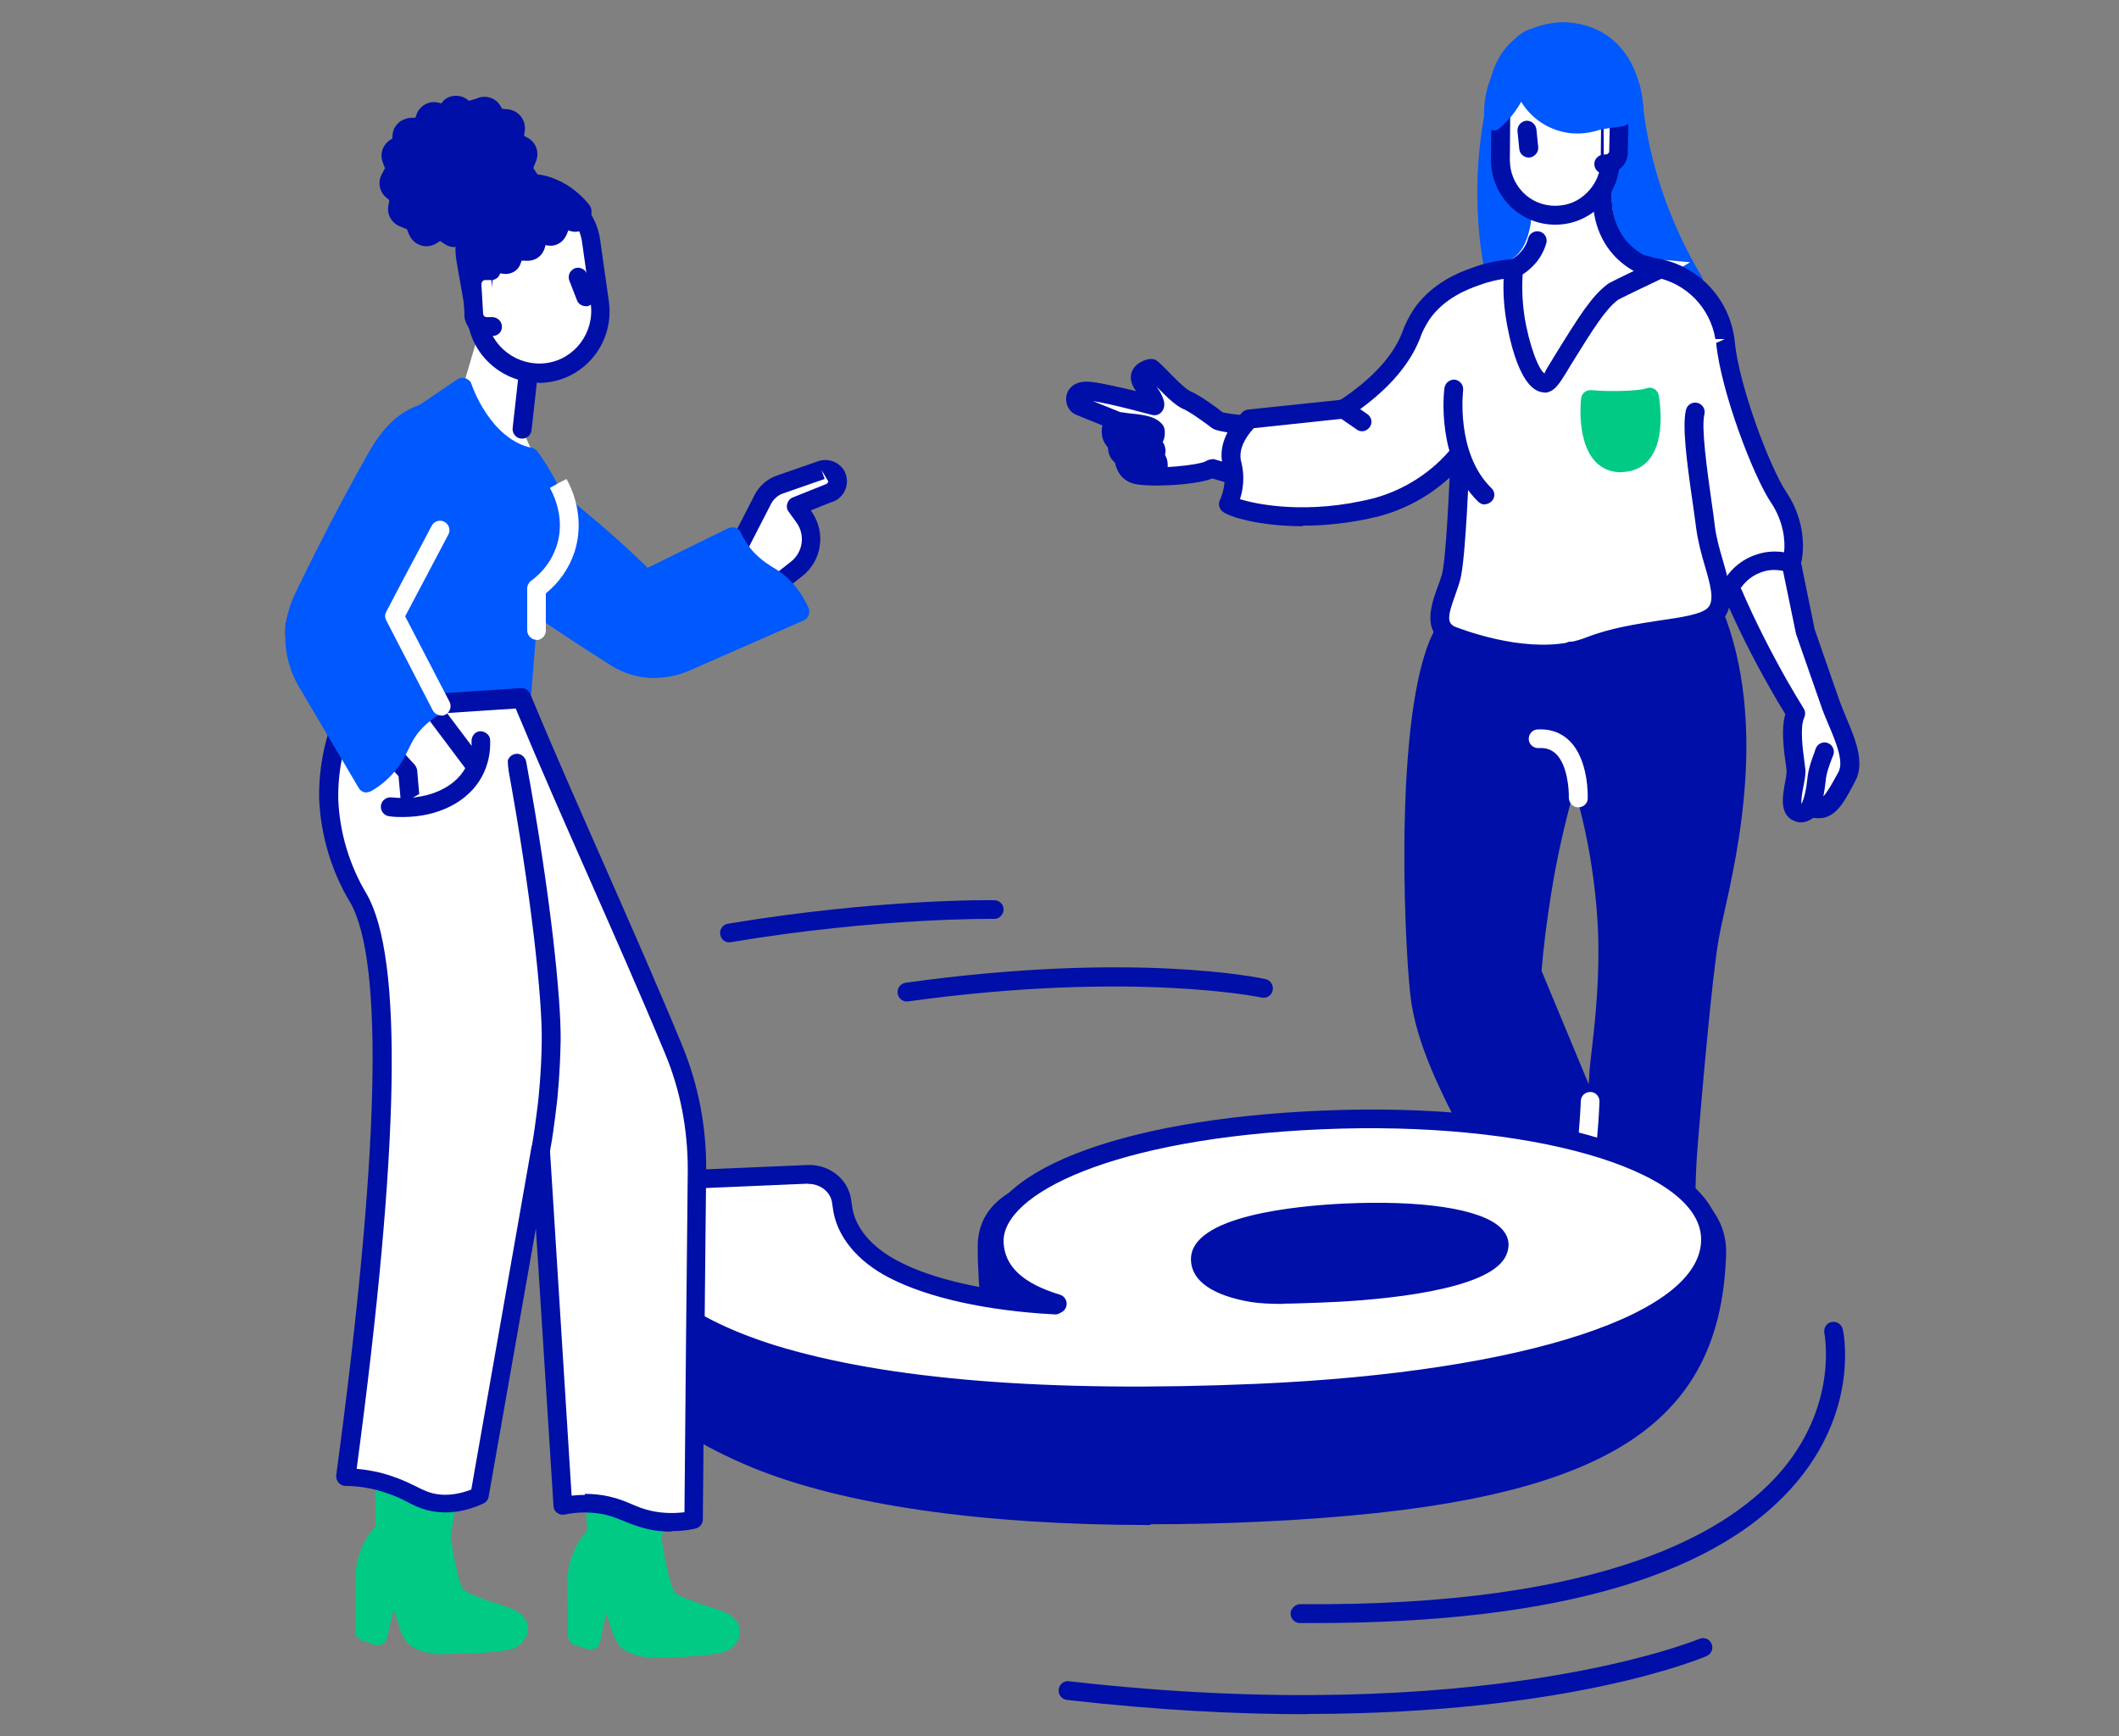 <?xml version="1.0" encoding="UTF-8"?>
<svg id="Layer_1" data-name="Layer 1" xmlns="http://www.w3.org/2000/svg" viewBox="0 0 83 68">
  <rect x="0" y="0" width="83" height="68" fill="#808080" stroke="none"/>
  <defs>
    <style>
      .cls-1 {
        fill: #fff;
      }

      .cls-1, .cls-2, .cls-3, .cls-4, .cls-5 {
        stroke-width: 0px;
      }

      .cls-2 {
        fill: #0058ff;
      }

      .cls-3 {
        fill: #000fa7;
      }

      .cls-4 {
        fill: #00ca84;
      }

      .cls-5 {
        fill: #ddddde;
      }
    </style>
  </defs>
  <g id="Laag_7" data-name="Laag 7">
    <g>
      <path class="cls-5" d="M67.85,22.99s.58.3,1.46-.1c.88-.41-.94-1.23-1.46.1Z"/>
      <path class="cls-5" d="M68.42,23.47c-.45,0-.72-.14-.74-.15l-.29-.15.12-.31c.31-.79.99-1.01,1.52-.95.47.05.83.31.89.64.02.1.04.46-.44.68-.4.18-.76.24-1.04.24ZM68.86,22.64s-.09,0-.14.01c-.08.02-.16.04-.22.08.13,0,.28-.03.45-.09-.03,0-.06,0-.09,0Z"/>
    </g>
    <g>
      <path class="cls-2" d="M58.92,3.74c-.05.33-.09.67-.14,1-.13,1.33-.13,2.67.02,4,.07.66.17,1.28.29,1.86l6.27-.07c-.33-.94-.61-1.84-.85-2.82-.33-1.32-.56-2.68-.69-4.03l-4.9.05h0Z"/>
      <path class="cls-2" d="M59.09,10.97c-.17,0-.32-.12-.36-.29-.12-.59-.23-1.23-.3-1.9-.15-1.33-.15-2.7-.02-4.08l.14-1.02c.03-.18.18-.31.36-.32l4.9-.05h0c.19,0,.35.14.37.33.13,1.31.36,2.65.69,3.98.23.93.49,1.81.84,2.78.04.11.02.24-.04.34-.07.1-.18.16-.3.16l-6.27.07h0ZM59.24,4.1l-.1.69c-.13,1.31-.12,2.63.02,3.9.06.53.14,1.05.23,1.53l5.45-.06c-.27-.81-.5-1.57-.69-2.36-.31-1.25-.53-2.51-.67-3.75l-4.24.04Z"/>
    </g>
    <path class="cls-2" d="M66.35,11.38c-.12,0-.25-.06-.32-.18-1.32-2.18-2.18-4.71-2.42-7.15-.02-.2.13-.38.33-.4.2-.02.38.13.4.33.23,2.33,1.05,4.75,2.31,6.84.11.17.05.4-.12.51-.06.04-.13.05-.19.05Z"/>
    <path class="cls-1" d="M57.25,14.1s1.12-3.49,2.48-3.5c1.36,0,5.14-.27,5.78.07s1.7.82,2.19,3.43,2.13,5.83,2.25,6.14.53,1.92.24,1.85-2.32.99-2.49.91-.37-.3-.47-.56-2.39-2.38-3.94-2.71c-1.55-.33-4.9-1.31-5.55-1.8s-.49-3.83-.49-3.83Z"/>
    <path class="cls-2" d="M58.49,10.82c-.17,0-.33-.12-.36-.3-.1-.56-.17-1.08-.21-1.61-.13-1.68-.02-3.35.33-4.97.04-.2.25-.32.44-.28.2.04.32.24.28.44-.34,1.54-.45,3.14-.32,4.75.04.5.1,1,.2,1.53.04.2-.1.39-.3.43-.02,0-.05,0-.07,0Z"/>
    <g>
      <g>
        <path class="cls-1" d="M47.7,16.47s-.83-.64-1.23-.81-1.3-1.23-1.38-1.23-.73.16-.24.73.37.73.37.73c0,0-1.76-.48-2.49-.56s-.65.47-.45.56,1.43.58,1.43.58c0,0-.24.24-.16.57s.49.49.49.49c0,0-.16.9.49,1.06.65.16,2.61,0,2.94-.24,0,0,1.06.33,1.55.41l.98.16.68-2.13s-2.72-.16-2.96-.32Z"/>
        <path class="cls-3" d="M49.99,19.28s-.04,0-.06,0l-.98-.16c-.4-.07-1.15-.28-1.46-.38-.69.27-2.47.35-3.06.21-.64-.16-.8-.76-.79-1.21-.17-.12-.39-.32-.46-.61-.04-.18-.03-.34,0-.47-.38-.15-.93-.37-1.06-.43-.27-.12-.42-.46-.34-.77.04-.14.21-.59.98-.5.43.05,1.16.22,1.74.36-.26-.35-.23-.63-.15-.8.16-.34.57-.46.74-.46.19,0,.26.08.63.45.23.24.71.73.9.81.4.17,1.1.69,1.27.83.27.08,1.64.2,2.79.27.11,0,.22.07.28.16.06.09.08.21.05.32l-.68,2.13c-.05.16-.19.26-.35.26ZM47.48,17.98s.06,0,.09.01c.01,0,1.04.32,1.5.4l.66.11.44-1.37c-2.37-.15-2.6-.3-2.67-.35,0,0-.01,0-.02-.01-.22-.17-.86-.64-1.15-.76-.27-.12-.61-.44-1.03-.87.31.43.39.76.21.98-.09.12-.24.17-.39.13-.02,0-1.56-.43-2.31-.54.43.17,1.04.42,1.04.42.12.05.2.15.22.27.02.12-.01.25-.1.34h0s-.09.11-.07.22c.02.1.19.2.27.24.16.07.25.24.22.41,0,0-.09.56.22.64.61.15,2.37-.03,2.63-.19.06-.04.15-.07.23-.07Z"/>
      </g>
      <g>
        <path class="cls-1" d="M45.25,16.87s.08.35-.24.41-.89-.13-1.14-.15c-.17-.01-.35-.16-.3-.36.04-.18.23-.28.4-.25.42.07,1.1.07,1.29.35Z"/>
        <path class="cls-3" d="M44.86,17.66c-.23,0-.49-.05-.72-.1-.12-.03-.23-.05-.3-.06-.21-.01-.41-.12-.53-.29-.11-.15-.15-.34-.1-.53.09-.36.45-.59.82-.52.09.02.2.03.31.04.46.05.98.11,1.22.47.03.04.04.08.05.13.01.05.06.33-.1.57-.07.1-.2.24-.44.28-.07.01-.14.02-.21.02Z"/>
      </g>
      <g>
        <path class="cls-1" d="M45.21,17.49s.2.26-.12.36c-.27.09-.9.08-1.03.05-.12-.02-.26-.13-.29-.31-.03-.16.11-.3.27-.3.37,0,.97-.09,1.17.2Z"/>
        <path class="cls-3" d="M44.39,18.29c-.18,0-.33,0-.4-.02-.25-.05-.53-.26-.58-.62-.03-.18.02-.36.14-.49.12-.15.3-.23.49-.24h.16c.44-.03,1.04-.06,1.32.36.05.06.19.29.11.54-.03.1-.13.29-.41.38-.21.07-.54.09-.82.09ZM44.91,17.7h0,0Z"/>
      </g>
      <g>
        <path class="cls-1" d="M45.38,18.25s.02-.3-.21-.31-.57,0-.74.04c-.03,0-.07.03-.11.08-.19.22.02.56.31.52.31-.05.76-.15.75-.33Z"/>
        <path class="cls-3" d="M44.58,18.95c-.25,0-.48-.13-.61-.36-.14-.25-.11-.55.07-.77.08-.1.19-.17.29-.2.23-.06.64-.06.85-.06.15,0,.29.07.39.18.16.17.17.4.17.5.02.53-.74.65-1.06.7-.04,0-.07,0-.11,0ZM45.09,18.08h0Z"/>
      </g>
    </g>
    <g>
      <path class="cls-1" d="M58.87,10.66c1.89-.31,1.49-3.45,1.49-3.45l2.41.46s-.16,2.64,2.28,2.86c0,0-2.03,1.22-3.97.76-1.94-.47-2.22-.63-2.21-.63h0Z"/>
      <path class="cls-1" d="M62.01,11.77c-.33,0-.68-.03-1.02-.12-2.54-.61-2.53-.71-2.49-1.03l.03-.28.27-.04c1.52-.25,1.19-3.01,1.19-3.04l-.06-.5,3.22.61-.02.32c0,.09-.1,2.28,1.95,2.48l1.12.1-.96.58c-.07.04-1.55.92-3.23.92ZM59.86,10.6c.31.09.73.2,1.3.33,1.03.25,2.1-.03,2.82-.31-1.17-.55-1.55-1.79-1.59-2.65l-1.64-.31c.02.76-.05,2.2-.9,2.94Z"/>
    </g>
    <g>
      <path class="cls-2" d="M60.04,49.62c-.45.11-.07,1.49-1.17,2.8-.4.47,0,1.87,1.57,1.39s2.07-1.57,2.07-1.57c0,0-.91-3-2.47-2.61h0Z"/>
      <path class="cls-2" d="M59.85,54.27c-.54,0-.98-.22-1.25-.63-.31-.47-.31-1.1,0-1.46.58-.69.71-1.41.8-1.93.08-.45.15-.88.57-.99h0c1.88-.47,2.87,2.73,2.91,2.86.03.09.02.18-.02.26-.02.05-.59,1.25-2.3,1.77-.25.08-.49.11-.71.11ZM60.2,49.96c-.03.09-.06.26-.09.41-.1.57-.25,1.44-.96,2.28-.07.09-.09.36.06.58.2.3.6.38,1.13.22,1.1-.34,1.61-.99,1.78-1.26-.19-.54-.93-2.39-1.92-2.23Z"/>
    </g>
    <g>
      <path class="cls-2" d="M62.91,49.79c-.49.13-.08,1.63-1.29,3.07-.43.51,0,2.04,1.72,1.52,1.71-.52,2.28-1.72,2.28-1.72,0,0-.99-3.29-2.71-2.86h0Z"/>
      <path class="cls-2" d="M62.68,54.85c-.78,0-1.18-.44-1.33-.68-.33-.5-.33-1.17,0-1.56.65-.77.78-1.56.88-2.14.08-.48.16-.93.59-1.05,0,0,0,0,0,0,2.03-.5,3.11,2.97,3.15,3.12.03.09.02.18-.02.26-.03.06-.65,1.35-2.5,1.92-.29.09-.55.13-.77.13ZM63.05,50.14c-.04.09-.07.3-.1.47-.11.62-.27,1.56-1.05,2.49-.09.11-.11.42.06.68.23.34.68.43,1.27.25,1.23-.38,1.8-1.12,1.98-1.41-.2-.58-1.02-2.69-2.16-2.48Z"/>
    </g>
    <g>
      <path class="cls-3" d="M67.14,24.05c1.99,4.98.09,11.06-.18,12.67-.24,1.4-.6,5.37-.82,7.96-.24,2.86.05,4.89-.32,7.25-.22,1.42-1.66.14-3.19.64-.86.39-1.09-1.62-1.12-3.32-.02-1.75.99-4.74,1.1-7.11.05-.98.46-3.21.33-5.79-.11-2.29-.55-4.56-1.3-6.73-.55,1.73-.97,3.5-1.26,5.3-.18,1.11-.31,2.16-.39,3.16.95,2.28,1.9,4.57,2.86,6.85,1.09,1.9,1.11,3.88.22,4.81-.46.48-1.06.79-1.71.88-2.04.3-2.07-2.28-2.58-3.93-.51-1.65-2.86-4.88-3.17-7.78-.32-2.9-.56-11.67,1-14.21.86-1.42,9.63-2.91,10.53-.66h0Z"/>
      <path class="cls-3" d="M65.09,53c-.23,0-.47-.04-.72-.08-.5-.08-1.06-.17-1.62,0-.23.11-.5.09-.73-.05-.16-.1-.56-.35-.76-1.86-1.84.17-2.24-1.66-2.57-3.14-.08-.37-.16-.74-.26-1.07-.17-.55-.57-1.31-1.03-2.19-.87-1.65-1.95-3.71-2.16-5.66-.26-2.38-.65-11.67,1.05-14.44.76-1.25,5.51-2.19,8.36-1.95,1.57.13,2.52.58,2.83,1.35h0c1.74,4.36.59,9.46.04,11.91-.09.4-.16.73-.2.96-.27,1.54-.68,6.35-.81,7.93-.11,1.27-.11,2.36-.11,3.42,0,1.3,0,2.53-.21,3.86-.06.38-.2.65-.43.82-.2.14-.42.19-.67.19ZM63.46,52.08c.38,0,.72.06,1.03.11.35.06.71.12.84.02.08-.06.12-.21.14-.33.2-1.28.2-2.48.2-3.75,0-1.07,0-2.18.11-3.48.37-4.32.64-6.94.82-8,.04-.24.12-.58.21-.99.53-2.38,1.65-7.33,0-11.48-.19-.47-.97-.79-2.2-.89-3.09-.26-7.22.86-7.67,1.6-1.48,2.4-1.27,10.97-.94,13.97.2,1.81,1.24,3.8,2.08,5.4.48.91.89,1.7,1.08,2.31.11.35.19.73.28,1.13.37,1.65.67,2.66,1.77,2.56-.02-.3-.04-.64-.04-1.02-.01-.92.24-2.14.51-3.42.13-.63.27-1.28.38-1.91l-2.41-5.78v-.09c.09-1,.22-2.07.4-3.19.29-1.8.72-3.6,1.28-5.35l.34-1.07.36,1.06c.76,2.22,1.2,4.51,1.32,6.83.09,1.88-.1,3.61-.23,4.75-.05.44-.09.8-.1,1.07-.03.54-.1,1.1-.19,1.68l.4.95c1.12,1.96,1.19,4.12.15,5.21-.37.4-.84.69-1.36.86.12.92.3,1.31.43,1.38l.11-.03c.32-.1.63-.14.93-.14ZM62.56,45.15c-.06.28-.11.56-.17.83-.26,1.25-.51,2.42-.5,3.26,0,.31.02.6.03.86.34-.14.64-.34.89-.61.8-.84.69-2.66-.25-4.34ZM60.38,38.02l1.85,4.45c0-.12.02-.23.02-.34.01-.28.06-.66.11-1.11.13-1.12.31-2.81.23-4.64-.09-1.85-.4-3.7-.92-5.49-.38,1.35-.69,2.72-.91,4.1-.17,1.06-.3,2.09-.38,3.04Z"/>
    </g>
    <g>
      <path class="cls-1" d="M57.21,17.73c-.84,1.04-1.99,1.8-3.28,2.15-3.11.78-5.58.08-5.82-.13.15-.32.23-.67.23-1.02,0-.38-.1-.55-.11-.8-.02-.34.08-.85.71-1.51l3.71-.39c1.66-1.09,2.33-2.11,2.63-2.86.1-.29.24-.58.42-.84.65-.95,1.67-1.33,2.11-1.49.48-.18.99-.29,1.5-.32"/>
      <path class="cls-3" d="M51.04,20.61c-1.72,0-2.93-.37-3.17-.59-.12-.11-.16-.28-.09-.43.13-.28.19-.58.19-.87,0-.18-.03-.3-.06-.43-.03-.11-.05-.22-.06-.35-.04-.58.23-1.18.81-1.79.06-.06.14-.1.23-.11l3.62-.38c1.24-.83,2.05-1.71,2.41-2.63.1-.29.25-.6.45-.91.73-1.07,1.86-1.48,2.29-1.63.51-.19,1.05-.3,1.6-.34.21-.01.38.14.39.34.01.2-.14.38-.34.39-.48.03-.95.13-1.4.3-.37.13-1.34.48-1.93,1.35-.16.25-.29.5-.37.75-.44,1.1-1.37,2.12-2.77,3.05-.05.03-.11.05-.16.06l-3.57.38c-.37.41-.54.79-.52,1.13,0,.09.02.16.04.23.03.15.07.33.07.59,0,.28-.04.56-.13.83.66.21,2.67.62,5.26-.04,1.2-.33,2.3-1.04,3.08-2.02.13-.16.36-.18.52-.06.16.13.18.36.06.52-.89,1.11-2.09,1.9-3.47,2.27-1.09.27-2.11.37-2.99.37Z"/>
    </g>
    <g>
      <path class="cls-1" d="M52.61,16.01l.74.51"/>
      <path class="cls-3" d="M53.35,16.89c-.07,0-.15-.02-.21-.07l-.74-.51c-.17-.12-.21-.35-.09-.51.12-.17.34-.21.51-.09l.74.51c.17.12.21.35.09.51-.07.1-.19.16-.3.16Z"/>
    </g>
    <g>
      <path class="cls-1" d="M59.3,10.51c-.07.64-.04,1.29.06,1.93.15.94.59,2.57,1.14,2.57.21,0,.33-.23.72-.86.94-1.52,1.4-2.28,2-2.72,0,0,.09-.07,1.85-.9h0"/>
      <path class="cls-3" d="M60.5,15.37c-.98,0-1.4-2.21-1.51-2.88-.11-.69-.13-1.37-.06-2.02.02-.2.2-.35.4-.33.2.02.35.2.33.4-.06.59-.04,1.21.05,1.83.18,1.16.58,2.17.8,2.26-.03-.03.11-.25.26-.49l.12-.2c.97-1.57,1.45-2.34,2.09-2.82.03-.02.12-.09,1.91-.93.18-.09.4,0,.49.18.09.18,0,.4-.18.49-1.58.75-1.8.87-1.82.88-.5.38-.95,1.1-1.85,2.55l-.15.25c-.33.54-.52.84-.91.84Z"/>
    </g>
    <g>
      <path class="cls-2" d="M58.85,5.1c-.43-1.28-.14-2.59.7-3.29.67-.55,1.53-.58,1.65-.58.52,0,1.04.14,1.49.42.81.53,1.05,1.35,1.16,1.71.19.65.2,1.35,0,2l-5-.27h0Z"/>
      <path class="cls-2" d="M63.86,5.74s-.01,0-.02,0l-5-.27c-.15,0-.28-.11-.33-.25-.48-1.41-.15-2.89.82-3.69.78-.65,1.77-.66,1.88-.66.59,0,1.17.16,1.68.48.94.62,1.21,1.57,1.32,1.92.21.73.21,1.49,0,2.2-.05.16-.19.27-.35.27ZM59.13,4.75l4.44.24c.09-.49.07-1.01-.08-1.51-.09-.31-.3-1.04-1.01-1.51-.38-.24-.83-.37-1.28-.36-.04,0-.83,0-1.42.49-.68.56-.93,1.6-.66,2.65Z"/>
    </g>
    <g>
      <path class="cls-1" d="M60.92,8.43h0c-1.19,0-2.15-.98-2.14-2.17h0l.02-2.41c0-.98.8-1.77,1.78-1.76h.45c1.15,0,2.08.95,2.07,2.1l-.02,2.1c0,1.19-.98,2.15-2.16,2.15h0Z"/>
      <path class="cls-3" d="M60.93,8.8s-.01,0-.02,0c-.67,0-1.31-.27-1.78-.75-.47-.48-.73-1.12-.73-1.79l.02-2.41c0-.57.23-1.11.63-1.51.41-.4.98-.63,1.52-.62h.45c1.36,0,2.45,1.12,2.44,2.47l-.02,2.1c0,.67-.27,1.31-.75,1.78-.48.47-1.1.73-1.77.73ZM60.56,2.46c-.37,0-.72.14-.98.4-.27.26-.41.62-.42.99l-.02,2.41c0,.48.18.93.51,1.27.33.34.78.53,1.26.53h0c.5,0,.92-.18,1.26-.52.34-.34.53-.79.53-1.26l.02-2.1c0-.94-.76-1.72-1.71-1.73h-.45s0,0-.01,0Z"/>
    </g>
    <g>
      <path class="cls-1" d="M62.82,6.43l.18-.02c.23,0,.42-.19.41-.42v-.03l.02-.82c.02-.38-.2-.53-.42-.51l-.2.02"/>
      <path class="cls-3" d="M62.82,6.8c-.19,0-.35-.14-.37-.34-.02-.2.13-.38.33-.4l.18-.02s.07-.08.07-.08l.02-.84c0-.09,0-.13-.01-.14l-.22.02c-.2.02-.38-.13-.4-.34-.02-.2.14-.38.34-.4l.2-.02c.23-.02.44.06.59.21.12.12.26.33.23.7l-.02.81c0,.22-.07.42-.22.57-.15.15-.35.24-.56.24h-.15s-.02.02-.03.02Z"/>
    </g>
    <path class="cls-3" d="M59.88,6.17c-.19,0-.35-.14-.37-.33l-.07-.7c-.02-.2.13-.38.33-.41.2-.02.38.13.41.33l.07.7c.02.2-.13.38-.33.41-.01,0-.03,0-.04,0Z"/>
    <path class="cls-1" d="M67.98,19.66s.91-.56,1.64-.29"/>
    <g>
      <path class="cls-2" d="M59.6,1.83c-.31.67.02,2.42,1.47,2.9.51.16,1.89-.07,2.42-.15.11-.64,0-1.29-.31-1.85-.11-.2-.63-1.05-1.67-1.29-.63-.14-1.67-.11-1.91.38h0Z"/>
      <path class="cls-2" d="M61.59,5.16c-.25,0-.47-.02-.63-.07-.71-.24-1.26-.76-1.58-1.49-.29-.67-.33-1.44-.11-1.92,0,0,0,0,0,0,.35-.73,1.58-.75,2.32-.59,1.21.27,1.81,1.28,1.92,1.47.34.63.47,1.37.35,2.09-.03.16-.15.28-.31.3l-.22.03c-.62.09-1.24.17-1.73.17ZM59.94,1.98c-.11.24-.11.79.12,1.32.16.38.49.87,1.13,1.08.35.11,1.45-.04,1.97-.12.03-.47-.07-.94-.3-1.35-.08-.15-.53-.9-1.43-1.11-.62-.14-1.38-.04-1.49.18Z"/>
    </g>
    <g>
      <path class="cls-1" d="M57.18,17.73s-.13,4.02-.35,4.85-.93,1.94.07,2.32c1,.38,3.47,1.13,5.36.38,1.9-.75,4.24-.58,4.88-1.24.64-.66-.17-1.97-.36-3.4s-.6-3.77-.41-4.51"/>
      <path class="cls-3" d="M60.42,25.97c-1.49,0-2.94-.46-3.64-.72-1.13-.42-.72-1.56-.48-2.23.07-.18.13-.36.18-.52.17-.65.3-3.67.34-4.77,0-.2.15-.36.38-.36.2,0,.36.18.36.38-.01.42-.14,4.09-.36,4.94-.05.19-.12.39-.19.59-.34.92-.33,1.15.04,1.29.94.35,3.32,1.09,5.1.39.95-.37,1.97-.52,2.87-.66.84-.12,1.64-.24,1.88-.5.27-.28.09-.91-.12-1.63-.13-.44-.27-.95-.34-1.47-.04-.29-.08-.61-.13-.95-.26-1.78-.42-3.09-.27-3.7.05-.2.25-.32.45-.27.2.05.32.25.27.45-.13.52.11,2.2.28,3.42.05.34.1.67.13.96.06.47.19.92.32,1.36.26.91.51,1.76-.06,2.35-.42.44-1.25.56-2.3.71-.86.13-1.84.27-2.7.61-.63.25-1.31.34-1.98.34Z"/>
    </g>
    <path class="cls-3" d="M67.94,23.26c-.06,0-.12-.01-.17-.04-.18-.1-.25-.32-.15-.5.56-1.04,1.68-1.11,2.26-1.07.06-.48-.03-1.24-.5-1.95-.68-.99-1.97-4.34-2.16-6.27l.35-.15h-.38c-.2-1.22-1.14-2.19-2.36-2.42-.16-.03-.33-.08-.48-.12-.07-.02-.14-.04-.2-.06-.2-.05-.32-.25-.27-.44.05-.2.25-.32.44-.27.07.02.15.04.24.06.13.04.27.08.4.1,1.53.28,2.71,1.5,2.96,3.03.02.11.03.17.03.23.17,1.74,1.39,4.96,2.03,5.9.74,1.1.72,2.33.53,2.89-.06.18-.24.28-.43.24-.05-.01-1.32-.27-1.82.65-.07.12-.19.19-.33.19Z"/>
    <path class="cls-1" d="M61.4,49.69s-.03,0-.05,0c-.2-.03-.34-.21-.32-.41.01-.08.28-2.06.52-2.94.28-1.02.37-3.2.37-3.22,0-.2.18-.36.38-.35.2,0,.36.18.35.38,0,.09-.09,2.28-.4,3.39-.24.83-.5,2.82-.5,2.84-.02.19-.18.32-.37.32Z"/>
    <g>
      <path class="cls-2" d="M58.5,4.73c.81-.68,1.25-1.7,1.18-2.75-.24.17-.44.38-.61.61-.63.83-.6,1.79-.57,2.14h0Z"/>
      <path class="cls-2" d="M58.5,5.1s-.1,0-.14-.03c-.13-.05-.21-.18-.22-.31-.06-.92.16-1.74.64-2.39.19-.26.42-.49.69-.69.11-.08.25-.09.37-.03.12.06.2.18.21.31.07,1.16-.42,2.3-1.31,3.06-.07.06-.15.09-.24.09ZM59.16,3.15c-.06.11-.11.24-.15.36.06-.12.11-.24.15-.36Z"/>
    </g>
    <path class="cls-2" d="M61.78,5.23c-.27,0-.56-.04-.85-.16-1.03-.41-1.69-1.49-1.64-2.7,0-.2.18-.36.39-.35.2,0,.36.18.35.39-.04.89.43,1.69,1.17,1.98.77.3,1.53-.12,1.54-.13.18-.1.4-.04.5.14.1.18.04.4-.14.5-.03.02-.59.33-1.32.33Z"/>
    <g>
      <path class="cls-1" d="M56.94,15.23s-.34,2.63,1.22,4.15"/>
      <path class="cls-3" d="M58.16,19.76c-.09,0-.19-.04-.26-.11-1.67-1.64-1.34-4.35-1.32-4.46.03-.2.22-.34.41-.32.2.03.34.21.32.41,0,.02-.3,2.47,1.11,3.84.15.14.15.38,0,.52-.07.07-.17.11-.26.11Z"/>
    </g>
    <path class="cls-3" d="M67.04,27.6c-.19,0-.39-.03-.58-.08-.78-.2-1.52-.58-2.14-1.12-.15-.13-.17-.37-.04-.52.13-.15.37-.17.52-.04.53.46,1.17.79,1.85.96.21.06.42.07.61.04.2-.04.39.09.43.29.04.2-.09.39-.29.43-.12.02-.24.04-.37.04Z"/>
    <path class="cls-3" d="M61.69,27.6c-.15,0-.3-.1-.35-.25-.3-.87-.18-1.86-.17-1.9.03-.2.21-.34.41-.32.2.03.34.21.32.41,0,0-.11.86.14,1.56.07.19-.04.4-.23.47-.04.01-.08.02-.12.02Z"/>
    <path class="cls-1" d="M61.82,31.62s0,0-.01,0c-.2,0-.36-.18-.36-.38.01-.33-.06-1.28-.5-1.71-.18-.17-.4-.25-.68-.23-.2.01-.38-.14-.39-.34-.01-.2.14-.38.34-.39.5-.03.92.12,1.25.44.77.75.72,2.2.72,2.26,0,.2-.17.35-.37.35Z"/>
    <g>
      <path class="cls-4" d="M62.3,15.65c.51.06,1.9.07,2.31-.09,0,0,.47,2.51-1.06,2.57-1.53.06-1.25-2.48-1.25-2.48Z"/>
      <path class="cls-4" d="M63.5,18.5c-.41,0-.76-.15-1.02-.43-.71-.77-.57-2.29-.55-2.46.02-.2.2-.35.41-.33.54.06,1.83.05,2.14-.07.1-.04.22-.03.31.02.1.05.16.15.18.25.03.17.29,1.68-.36,2.5-.25.32-.62.49-1.05.51-.02,0-.04,0-.06,0ZM62.65,16.04c0,.48.06,1.18.37,1.52.13.14.3.2.51.19.22,0,.38-.08.5-.23.29-.36.3-1.05.26-1.53-.49.06-1.17.06-1.65.04Z"/>
    </g>
    <path class="cls-3" d="M64.21,10.68c-.06,0-.12-.01-.17-.04-.37-.2-.7-.47-.97-.81-.67-.86-.71-1.85-.67-2.37.02-.2.19-.35.4-.34.2.02.35.19.34.4-.03.41,0,1.19.51,1.85.21.26.46.47.74.62.18.1.25.32.15.5-.07.12-.19.19-.33.19Z"/>
    <path class="cls-3" d="M59.22,10.95c-.14,0-.27-.08-.34-.22-.08-.19,0-.4.18-.49.23-.11.43-.26.58-.46.1-.13.18-.29.22-.45.05-.2.26-.31.45-.26.2.05.31.26.26.45-.07.25-.19.49-.35.7-.23.29-.52.53-.86.68-.05.02-.1.03-.15.03Z"/>
    <g>
      <path class="cls-1" d="M71.48,29.45c-.13.36-.28.7-.32,1.12s-.16,1.41-.71,1.26c-.54-.16-.05-1.26-.11-1.69-.05-.42-.29-1.64,0-2.19-.23-.37-.45-.73-.67-1.13-.7-1.22-1.33-2.49-1.88-3.79.23-.44.61-.78,1.08-.95.42-.16.89-.16,1.31,0,.18.88.36,1.76.54,2.64l.99,2.84c.29.85,1.06,2.12.64,2.86-.33.59-.6,1.18-1.03,1.25-.13.02-.26,0-.37-.07"/>
      <path class="cls-3" d="M70.56,32.21c-.07,0-.13,0-.2-.03-.69-.2-.54-1-.44-1.53.03-.17.07-.39.06-.47l-.03-.24c-.1-.68-.18-1.43-.02-1.97-.2-.32-.39-.64-.58-.98-.7-1.22-1.34-2.51-1.9-3.82-.04-.1-.04-.22.01-.31.27-.52.72-.92,1.28-1.12.51-.19,1.06-.18,1.57,0,.12.04.21.15.23.27l.54,2.64.97,2.79c.07.19.16.41.25.63.36.85.77,1.81.36,2.54l-.1.19c-.32.6-.63,1.16-1.19,1.24-.12.01-.24.01-.35-.01-.02.02-.04.04-.07.05-.12.08-.26.13-.4.13ZM68.2,23.06c.53,1.23,1.14,2.43,1.79,3.58.22.39.44.75.66,1.11.07.11.07.24.02.36-.18.37-.05,1.29.01,1.74l.03.25c.03.19-.02.43-.07.7-.04.19-.11.58-.07.69,0-.05.14-.22.22-.96.04-.41.16-.74.28-1.06l.05-.15c.07-.19.28-.29.47-.22.19.07.29.28.22.47l-.06.15c-.11.29-.21.56-.24.87-.02.19-.05.4-.09.6.16-.17.33-.48.48-.75l.11-.2c.23-.41-.12-1.23-.4-1.89-.1-.24-.2-.47-.27-.68l-.99-2.84-.51-2.47c-.29-.06-.59-.05-.87.06-.33.12-.6.34-.79.62Z"/>
    </g>
    <g>
      <g>
        <path class="cls-3" d="M31.6,47.95c.67-.03,1.26.57,1.35,1.38,0,.09.02.18.03.28.11,1.18.82,2.39,2.07,3.22,1.58,1.07,3.94,1.68,6.31,1.87l.09-.06c-2.74-1.76-2.69-2.93-2.8-5.63-.13-2.95,4.61-3.18,13.07-3.54,8.22-.36,15.65-.08,15.52,3.71-.23,6.78-5.11,9.48-17.89,10.09-8.44.4-15.4-.33-19.74-2.12-3.87-1.62-5.13-3.18-5.4-6.23,0,0-.08-3.32-.08-3.33-.11-.91,1.79-.47,2.54-.5l4.93.87Z"/>
        <path class="cls-3" d="M45.06,59.73c-6.57,0-12.01-.78-15.59-2.25-3.92-1.64-5.34-3.29-5.63-6.54,0,0-.01-.53-.03-1.16-.02-.94-.05-2.14-.05-2.19-.04-.3.09-.51.21-.62.4-.42,1.23-.36,2.03-.3.25.02.49.04.66.03l4.97.87c.87-.02,1.58.71,1.69,1.7l.03.27c.11,1.15.81,2.23,1.91,2.96,1.19.81,2.92,1.39,4.96,1.68-1.78-1.45-1.83-2.7-1.92-4.88v-.3c-.16-3.34,4.66-3.55,13.41-3.93,6.19-.27,12.82-.24,15.06,1.98.59.58.87,1.29.84,2.11-.24,7-5.18,9.83-18.24,10.44-1.48.07-2.92.1-4.31.1ZM25.12,47.37c-.3,0-.58.03-.63.11q0,.07.05,2.28l.03,1.13c.27,2.93,1.52,4.36,5.18,5.9,4.23,1.74,11.19,2.48,19.58,2.09,12.57-.59,17.32-3.23,17.54-9.73.02-.61-.18-1.13-.62-1.56-2.05-2.04-8.83-2.02-14.51-1.77-8,.35-12.83.55-12.72,3.16v.3c.11,2.43.16,3.44,2.63,5.03l.47.3-.66.45h-.13c-2.66-.22-4.97-.91-6.48-1.94-1.28-.86-2.1-2.13-2.23-3.49l-.03-.27c-.07-.61-.5-1.07-.97-1.05h-.04s-4.97-.88-4.97-.88c-.11.01-.38,0-.66-.03-.17-.01-.51-.04-.82-.04Z"/>
      </g>
      <g>
        <path class="cls-1" d="M31.63,45.99c.67-.03,1.25.43,1.34,1.05,0,.07.02.14.03.21.1.91.8,1.84,2.04,2.47,1.57.81,3.92,1.26,6.29,1.38l.09-.05c-1.54-.47-2.42-1.23-2.47-2.38-.1-2.2,4.36-4.45,12.82-4.82,8.22-.36,15.11,1.56,15.24,4.6.16,3.75-8.5,5.71-17.75,6.11-8.45.37-14.73-.2-19.05-1.54-3.85-1.22-5.88-3.04-6.12-5.4,0,0,0,0,0-.01-.1-.7.48-1.33,1.24-1.36l6.31-.27ZM52.65,47.51c-2.88.13-5.68.72-5.64,1.84.03.72,1.01,1.11,2.05,1.28.61.08,1.3.08,2.6.03,3.25-.13,7.09-.69,7.04-1.92-.04-.85-2.44-1.4-6.06-1.23Z"/>
        <path class="cls-3" d="M44.49,55.05c-5.99,0-10.81-.56-14.38-1.66-3.97-1.26-6.12-3.18-6.38-5.71-.06-.42.06-.84.34-1.17.3-.36.76-.59,1.24-.61l6.31-.27h0c.86-.04,1.61.55,1.72,1.37l.03.21c.1.86.77,1.65,1.84,2.2,1.08.56,2.61.97,4.41,1.19-.65-.5-1-1.14-1.03-1.9-.12-2.77,5.17-4.86,13.17-5.2,8.76-.38,15.48,1.75,15.62,4.95.18,4.21-9.23,6.12-18.1,6.5-1.67.07-3.27.11-4.8.11ZM31.65,46.36l-6.31.27c-.28.01-.54.14-.71.34-.15.17-.21.39-.18.6.23,2.24,2.21,3.95,5.87,5.11,4.39,1.36,10.76,1.87,18.92,1.52,10.53-.46,17.52-2.76,17.39-5.73-.12-2.69-6.78-4.59-14.85-4.24-8.21.35-12.55,2.55-12.47,4.43.04.94.76,1.61,2.21,2.05.14.04.24.17.26.32.01.15-.06.29-.19.36l-.09.05c-.06.03-.13.05-.2.04-2.65-.14-4.94-.65-6.44-1.42-1.3-.66-2.11-1.67-2.24-2.76l-.03-.2c-.06-.43-.49-.75-.96-.73ZM50.26,51.07c-.51,0-.88-.02-1.24-.07-1.5-.25-2.34-.82-2.37-1.63-.08-1.76,4.16-2.14,5.99-2.23,3.04-.14,5.32.2,6.11.92.27.24.33.49.34.66,0,.19-.04.47-.3.75-1.11,1.2-5.33,1.49-7.1,1.55-.58.02-1.04.04-1.42.04ZM53.92,47.85c-.39,0-.81,0-1.25.03h0c-3.47.16-5.31.87-5.28,1.46.02.4.69.76,1.74.93.57.07,1.24.08,2.53.02,3.33-.13,5.97-.66,6.58-1.32.1-.1.1-.17.1-.22,0-.05-.06-.12-.1-.15-.44-.4-1.92-.76-4.32-.76ZM52.65,47.51h0,0Z"/>
      </g>
    </g>
    <g>
      <g>
        <path class="cls-1" d="M28.67,21.93l1.22-2.38c.14-.27.37-.47.65-.57l1.64-.57c.29-.1.59.09.62.4h0c.03.24-.13.45-.36.51l-1.25.5.31.43c.46.65.33,1.54-.29,2.03l-1.12.88-1.42-1.24Z"/>
        <path class="cls-3" d="M30.09,23.54c-.09,0-.17-.03-.24-.09l-1.42-1.24c-.13-.11-.16-.3-.09-.45l1.22-2.38c.18-.35.49-.62.86-.75l1.64-.57c.24-.08.51-.05.73.09.22.14.36.36.38.62.04.42-.23.81-.64.91l-.77.31.03.05c.57.81.41,1.92-.37,2.53l-1.12.88c-.07.05-.15.08-.23.08ZM29.13,21.84l.97.85.88-.69c.47-.37.57-1.04.22-1.53l-.31-.43c-.07-.09-.09-.21-.05-.32.03-.11.11-.2.22-.24l1.25-.5c.1-.03.13-.08.13-.13l-.26-.44.12.35-1.64.57c-.19.07-.35.21-.45.39l-1.09,2.12Z"/>
      </g>
      <path class="cls-1" d="M18,15.6l.78-2.65s.61,1.59,1.81,1.67l-.1,2.27.53,1.2-4.17-.36,1.14-2.13Z"/>
      <g>
        <path class="cls-4" d="M22.6,61.95l.03,2.13.51.16.48-2.18c.27.49.49,1.01.66,1.55.2.71.36.82,1.16.95,0,0,2.57-.05,2.9-.25.33-.19.41-.53.06-.76s-1.89-.54-2.23-.93-.61-2.31-.61-2.31c.46-3.44.92-6.88,1.37-10.32l-3.72,1.37.16,8.78s-.71.52-.77,1.81h0Z"/>
        <path class="cls-4" d="M25.45,64.93c-.97-.15-1.27-.33-1.53-1.22-.05-.17-.11-.33-.18-.51l-.24,1.12c-.02.1-.09.19-.18.24s-.2.06-.3.03l-.51-.16c-.15-.05-.25-.19-.26-.35l-.03-2.13s0-.01,0-.02c.05-1.08.52-1.69.77-1.95l-.15-8.62c0-.16.09-.3.24-.35l3.72-1.37c.12-.04.26-.02.36.06.1.08.15.21.13.34l-1.37,10.27c.13.86.36,1.89.52,2.07.14.16.86.39,1.25.52.45.14.73.24.9.35.35.23.4.52.39.68,0,.28-.18.54-.47.71-.34.21-1.86.28-3.08.3ZM23.62,61.69c.13,0,.26.07.33.19.3.57.53,1.09.69,1.62.16.55.16.58.87.7,1.07-.02,2.43-.11,2.66-.21.07-.04.1-.08.1-.09-.15-.1-.5-.21-.78-.3-.77-.25-1.33-.44-1.58-.74-.38-.44-.63-2.02-.7-2.5,0-.03,0-.07,0-.1l1.29-9.71-2.9,1.07.15,8.52c0,.12-.05.23-.15.3-.02.02-.57.45-.62,1.51l.02,1.27.27-1.24c.03-.15.16-.27.31-.29.02,0,.03,0,.05,0Z"/>
      </g>
      <g>
        <path class="cls-4" d="M14.29,61.77v2.14l.51.16.5-2.17c.27.49.49,1.02.64,1.56.19.71.35.82,1.15.96,0,0,2.57-.02,2.91-.21.33-.19.43-.53.07-.76-.35-.23-1.89-.56-2.22-.96-.34-.39-.59-2.32-.59-2.32l1.68-9.95-3.94.99.06,8.78s-.71.5-.79,1.79h0Z"/>
        <path class="cls-4" d="M17.1,64.79c-.97-.16-1.27-.34-1.51-1.24-.05-.17-.11-.34-.17-.52l-.26,1.12c-.02.1-.09.19-.18.24s-.2.06-.29.03l-.51-.17c-.15-.05-.26-.19-.26-.35v-2.14s0-.01,0-.02c.06-1.01.48-1.65.79-1.94l-.06-8.6c0-.17.11-.32.28-.36l3.94-.99c.12-.03.25,0,.34.09.09.08.13.21.11.33l-1.67,9.9c.12.87.34,1.89.49,2.07.14.17.87.42,1.27.55.44.14.71.24.88.35.35.22.39.51.39.67,0,.28-.18.55-.48.72-.37.21-2.09.25-3.09.26ZM15.3,61.53c.13,0,.26.07.33.19.29.54.51,1.08.67,1.63.15.55.16.58.86.7,1.07-.01,2.44-.08,2.67-.17.07-.04.1-.09.1-.1-.15-.09-.49-.2-.76-.29-.78-.26-1.35-.46-1.6-.77-.38-.44-.61-2.03-.67-2.51,0-.04,0-.07,0-.11l1.58-9.4-3.11.78.06,8.49c0,.13-.07.26-.18.32-.07.06-.55.49-.6,1.48v1.28l.29-1.25c.03-.15.16-.26.31-.28.02,0,.03,0,.05,0Z"/>
      </g>
      <g>
        <path class="cls-2" d="M18.81,22.14c-.53-.39-1.48-1.11-1.6-2.2-.03-.27-.07-1.08.51-1.61.6-.56,1.42-.43,1.67-.38.49.08.72.14,1.66.9.93.76.66.69,1.55,1.41.71.59,1.65,1.39,2.71,2.44l3.38-1.67c.18.4.44.76.76,1.05.46.43.8.49,1.24.93.27.27.49.6.65.96l-4.51,1.98c-.89.38-1.91.31-2.72-.21-1.41-.89-3.41-2.2-5.3-3.59h0Z"/>
        <path class="cls-2" d="M25.66,26.56c-.61,0-1.22-.17-1.75-.51-1.09-.69-3.24-2.08-5.32-3.61,0,0,0,0,0,0-.52-.39-1.61-1.2-1.75-2.46-.08-.8.14-1.49.63-1.93.49-.45,1.19-.62,1.98-.47.58.1.87.2,1.82.97.49.4.67.58.83.76.15.16.3.31.72.65.89.73,1.72,1.47,2.55,2.28l3.15-1.55c.09-.04.19-.05.29-.02.09.03.17.1.21.19.16.36.39.68.67.93.2.19.37.29.55.41.22.13.44.27.7.53.3.3.55.67.73,1.08.08.19,0,.4-.19.49l-4.51,1.98c-.42.18-.87.27-1.32.27ZM19.03,21.85c2.05,1.52,4.19,2.89,5.27,3.58.71.45,1.6.52,2.38.18l4.15-1.82c-.11-.19-.25-.37-.4-.52-.2-.2-.37-.3-.57-.43-.19-.12-.42-.26-.66-.49-.26-.24-.49-.52-.67-.83l-3.06,1.51c-.14.07-.31.04-.42-.07-.87-.86-1.75-1.65-2.69-2.42-.46-.37-.62-.55-.78-.72-.16-.17-.31-.32-.76-.69-.88-.72-1.06-.75-1.49-.82-.4-.07-.95-.08-1.36.29-.42.38-.43.98-.4,1.31.1.94.98,1.59,1.46,1.94h0Z"/>
      </g>
      <g>
        <path class="cls-2" d="M18.12,15.16s.77,2.36,2.63,2.74c0,0,1.62,2.18,1.2,3.51s-1.19,1.65-1.19,1.65l-.32,4.06-6.83,1.71c.62-3.48,1.25-6.98,1.88-10.47l.33-.97c.16-.34.33-.67.49-1.01l1.81-1.23h0Z"/>
        <path class="cls-2" d="M13.61,29.2c-.09,0-.18-.03-.25-.1-.09-.09-.13-.21-.11-.33l.21-1.18c.55-3.09,1.11-6.19,1.67-9.29l.34-1.02.51-1.05c.03-.06.07-.11.12-.14l1.81-1.23c.1-.07.22-.08.33-.04.11.04.2.12.23.23,0,.02.73,2.16,2.36,2.49.09.02.17.07.22.14.18.24,1.72,2.38,1.26,3.84-.33,1.06-.89,1.55-1.19,1.76l-.31,3.87c-.01.16-.12.29-.28.33l-6.83,1.71s-.06.01-.09.01ZM16.6,16.64l-.45.92-.31.93c-.55,3.04-1.1,6.14-1.65,9.23l-.11.62,6.02-1.51.3-3.8c.01-.14.1-.26.23-.31.02,0,.62-.3.98-1.42.28-.89-.61-2.42-1.07-3.07-1.45-.38-2.25-1.77-2.58-2.51l-1.35.92Z"/>
      </g>
      <g>
        <path class="cls-1" d="M20.44,27.34c1.91,4.58,4.03,9.16,5.94,13.74.62,1.5.93,3.11.93,4.73-.05,4.57-.09,9.15-.13,13.72-.57.12-1.15.12-1.72,0-.7-.16-.97-.41-1.68-.57-.57-.12-1.15-.12-1.72,0l-.88-13.96-2.38,13.57c-.76.35-1.35.35-1.74.28-.68-.11-.97-.44-1.81-.71-.55-.18-1.12-.28-1.7-.28,2.06-15.25,1.57-20.78.5-22.66-.71-1.18-1.12-2.53-1.17-3.91-.02-1.2.24-2.4.74-3.49l6.82-.45h0Z"/>
        <path class="cls-3" d="M26.31,59.99c-.31,0-.63-.03-.94-.1-.38-.09-.64-.2-.9-.3-.24-.1-.46-.19-.78-.27-.52-.11-1.05-.11-1.57,0-.11.02-.21,0-.3-.07-.09-.06-.14-.16-.14-.27l-.69-10.87-1.85,10.51c-.02.12-.1.22-.21.27-.67.31-1.33.41-1.95.31-.43-.07-.73-.22-1.04-.38-.23-.12-.48-.24-.82-.35-.53-.18-1.06-.27-1.58-.27-.11,0-.21-.05-.28-.13s-.1-.19-.09-.29c1.69-12.53,1.88-20.08.55-22.43-.74-1.22-1.16-2.64-1.22-4.08-.02-1.26.25-2.52.78-3.66.06-.12.18-.2.31-.21l6.82-.45c.14-.01.3.08.36.23.95,2.29,1.98,4.61,2.97,6.86.99,2.25,2.02,4.58,2.97,6.88.64,1.55.96,3.19.95,4.87-.05,4.58-.09,9.15-.13,13.72,0,.17-.12.32-.29.36-.31.07-.62.1-.94.1ZM22.91,58.51c.31,0,.63.03.94.1.39.09.66.2.91.31.23.1.45.19.77.26.42.09.85.1,1.28.05.04-4.47.08-8.94.13-13.41,0-1.58-.29-3.13-.9-4.58-.95-2.29-1.98-4.61-2.97-6.86-.96-2.17-1.95-4.42-2.87-6.63l-6.33.42c-.42.99-.64,2.07-.62,3.13.05,1.31.44,2.6,1.12,3.73,1.42,2.51,1.29,9.87-.4,22.5.46.04.93.13,1.39.29.39.13.67.27.92.39.28.14.51.26.83.31.42.07.88,0,1.35-.18l2.35-13.37c.03-.18.18-.31.38-.3.19.01.34.16.35.35l.85,13.56c.17-.02.35-.03.52-.03Z"/>
      </g>
      <path class="cls-3" d="M20.45,17.18s-.03,0-.04,0c-.2-.02-.35-.21-.33-.41l.3-2.7c.02-.2.21-.35.41-.33.2.02.35.21.33.41l-.3,2.7c-.02.19-.18.33-.37.33Z"/>
      <g>
        <path class="cls-3" d="M16.52,5.03l.12-.38c.04-.14.15-.24.28-.27.05,0,.11,0,.16,0l.09.03c.15.04.29,0,.38-.13h0c.11-.16.34-.2.5-.09,0,0,.03.02.04.03l.05.05c.11.1.27.12.4.06l.26-.12c.17-.08.38-.02.47.15l.06.11c.06.1.16.17.28.18l.22.02c.2.02.35.19.33.39h0s-.03.23-.03.23c-.02.15.05.28.18.36l.16.09c.16.09.22.27.16.44l-.11.27c-.05.11-.03.23.04.33l.13.2c.11.16.07.39-.1.5,0,0,0,0-.02,0l-.12.07c-.11.06-.17.17-.17.3v.17c0,.2-.16.36-.37.36h-.25c-.14-.02-.27.05-.33.17l-.15.26c-.08.15-.26.21-.42.16l-.19-.06c-.13-.04-.27,0-.37.09l-.16.16c-.12.12-.31.15-.45.06l-.18-.12c-.12-.07-.26-.07-.38,0l-.18.1c-.17.1-.39.05-.49-.13,0-.02-.02-.04-.03-.06l-.08-.2c-.04-.09-.11-.16-.2-.2l-.28-.12c-.16-.06-.25-.23-.22-.39l.04-.24c.02-.13-.03-.26-.12-.34l-.14-.11c-.13-.11-.16-.29-.08-.45l.13-.24c.05-.09.05-.2.02-.29l-.09-.25c-.06-.16,0-.35.16-.44l.12-.07c.08-.05.14-.14.13-.24v-.08c0-.06,0-.13.04-.18.04-.06.08-.11.14-.15.09-.06.2-.07.31-.06l.31.04h0Z"/>
        <path class="cls-3" d="M17.81,9.68c-.14,0-.27-.04-.39-.12l-.18-.12-.18.11c-.16.09-.36.12-.54.07-.19-.05-.35-.17-.45-.34,0-.01-.04-.08-.05-.1l-.08-.2-.29-.12c-.31-.13-.5-.46-.44-.79l.04-.23-.12-.1c-.27-.23-.34-.6-.18-.91l.13-.24-.09-.24c-.12-.32,0-.69.31-.88l.07-.05v-.04c0-.13.03-.25.07-.35.07-.13.16-.22.26-.29.17-.1.35-.14.55-.13h.02s.03-.08.03-.08c.07-.26.29-.46.56-.52.13-.02.25-.01.35.02l.08.02c.19-.31.65-.4.99-.17.02.01.08.06.09.07l.3-.09c.34-.16.76-.03.94.3l.06.1.22.02c.4.04.7.39.67.8l-.03.24.16.09c.31.18.44.56.31.89l-.11.28.13.2c.11.16.15.36.1.56-.04.19-.15.35-.32.46-.01,0-.02.01-.04.02l-.1.06v.16c-.02.41-.34.73-.73.73h-.26s-.14.24-.14.24c-.16.29-.51.43-.84.34l-.2-.06-.16.15c-.14.14-.33.22-.52.22ZM17.25,8.71c.13,0,.26.04.39.11l.19.12.14-.16c.19-.19.47-.26.73-.19l.19.05.15-.25c.13-.24.39-.39.67-.37h.23s0-.15,0-.15c0-.26.13-.49.36-.62l.11-.07s0,0,.01,0l-.14-.19c-.13-.21-.16-.45-.07-.67l.11-.27-.16-.08c-.26-.15-.4-.43-.36-.72l.03-.22h-.21c-.23-.03-.43-.15-.56-.36l-.07-.12-.25.12c-.27.13-.59.08-.81-.12-.02-.01-.09-.07-.1-.08-.13.29-.43.39-.72.32l-.11-.03-.11.39c-.05.17-.22.28-.39.25l-.31-.04s-.06,0-.08.01v.1c.03.21-.1.44-.31.56l-.11.07.09.24c.07.18.06.4-.03.59l-.13.25.13.1c.2.18.29.43.25.68l-.04.24.28.12c.18.07.33.22.4.4l.08.2.19-.1c.11-.07.23-.1.36-.1ZM15.36,5.49s0,0,0,.01c0,0,0,0,0-.01ZM15.4,5.39s0,0,0,0h0Z"/>
      </g>
      <g>
        <path class="cls-1" d="M21.44,14.6h0c-1.33.18-2.56-.73-2.75-2.06l-.38-2.75c-.16-1.09.6-2.1,1.7-2.25l.49-.07c1.28-.18,2.47.71,2.66,2l.34,2.41c.18,1.33-.73,2.55-2.05,2.73h0Z"/>
        <path class="cls-3" d="M21.1,14.99c-1.37,0-2.58-1.01-2.78-2.4l-.39-2.75c-.09-.62.07-1.25.45-1.75.38-.5.93-.83,1.56-.92l.49-.07c.72-.1,1.44.08,2.02.52.58.44.96,1.07,1.06,1.79l.34,2.41c.21,1.53-.85,2.94-2.37,3.15h0c-.13.02-.26.03-.39.03ZM21.44,14.6h0,0ZM20.83,7.8c-.09,0-.19,0-.28.02l-.49.07c-.43.06-.81.29-1.07.63-.26.35-.37.77-.31,1.2l.39,2.75c.16,1.12,1.21,1.9,2.33,1.75,1.11-.15,1.89-1.19,1.74-2.32l-.34-2.41c-.07-.52-.35-.99-.77-1.31-.35-.26-.76-.4-1.19-.4Z"/>
      </g>
      <path class="cls-3" d="M22.94,11.99c-.15,0-.29-.09-.34-.23l-.3-.77c-.07-.19.02-.4.21-.48.19-.07.4.02.48.21l.3.77c.07.19-.02.4-.21.48-.04.02-.09.03-.13.03Z"/>
      <g>
        <path class="cls-3" d="M22.79,8.26c0,.15-.02.33-.15.41-.16.1-.34-.09-.55,0-.24.1-.16.43-.41.55-.21.1-.37-.1-.54,0-.18.1-.07.38-.27.55s-.47-.05-.68.15c-.16.15-.1.33-.27.41-.15.06-.24-.02-.41,0-.15.02-.33.1-.55.41l-.27,1.92c-.15-.82-.28-1.63-.43-2.45-.19-1.03.26-2.07,1.14-2.65.32-.2.69-.33,1.07-.37,1.4-.17,2.28,1,2.34,1.06h0Z"/>
        <path class="cls-3" d="M18.68,13.03c-.18,0-.33-.13-.36-.3l-.43-2.45c-.22-1.17.29-2.36,1.3-3.02.38-.24.8-.38,1.24-.43,1.43-.17,2.39.86,2.65,1.19.05.07.09.16.09.25,0,.13,0,.52-.32.72-.22.14-.44.08-.55.05-.03-.04-.05,0-.06.04-.05.13-.14.36-.39.48-.19.09-.36.07-.48.04-.04.16-.1.33-.26.46-.21.17-.44.16-.58.15-.03,0-.09,0-.1,0-.05.16-.11.35-.35.46-.2.09-.35.06-.45.04-.14,0-.25.09-.32.18l-.26,1.82c-.03.18-.18.31-.36.32,0,0,0,0,0,0ZM20.72,7.55c-.07,0-.15,0-.22.01-.33.03-.64.14-.92.31-.75.49-1.14,1.39-.97,2.27l.06.36c.24-.32.49-.5.78-.54.11-.01.21,0,.27.01.04-.11.1-.23.22-.33.22-.2.47-.19.63-.17.03,0,.06,0,.08,0-.02,0,0-.04,0-.07.03-.13.07-.37.31-.5.22-.12.42-.06.53-.03.02.02.04-.03.05-.06.05-.14.14-.36.4-.47.14-.06.26-.06.37-.05-.29-.3-.85-.73-1.6-.73Z"/>
      </g>
      <g>
        <path class="cls-1" d="M19.24,10.62h-.25c-.26-.02-.54.16-.49.64l.06,1.01c-.02.27.19.51.48.53h.27"/>
        <path class="cls-3" d="M19.3,13.18s-.01,0-.02,0h-.22c-.29-.02-.51-.13-.66-.31-.15-.17-.23-.4-.21-.63l-.06-.96c-.04-.4.11-.65.23-.79.16-.17.41-.27.64-.26h.25c.2.02.36.19.35.39,0,.2-.17.36-.38.35h-.25c-.11.05-.12.13-.11.24l.06,1.02c0,.09.02.12.03.14.01.02.05.04.1.05h.26c.2.02.36.19.35.39,0,.2-.17.35-.37.35Z"/>
      </g>
      <g>
        <path class="cls-1" d="M21.18,45.02c.08-.44.17-1.07.27-1.85,0,0,.13-1.15.15-2.43.02-1.55-.38-5.56-1.35-10.85"/>
        <path class="cls-3" d="M21.18,45.39s-.05,0-.07,0c-.2-.04-.33-.23-.29-.43.08-.44.17-1.08.26-1.83,0,0,.13-1.14.14-2.39.02-1.57-.39-5.62-1.34-10.78-.04-.2.1-.39.3-.43.2-.04.39.1.43.3.96,5.21,1.37,9.32,1.35,10.92-.02,1.29-.14,2.42-.15,2.47-.09.77-.18,1.42-.27,1.88-.03.18-.19.3-.36.3Z"/>
      </g>
      <g>
        <path class="cls-1" d="M18.52,30.98l.22,2.5c.02.26-.17.49-.43.5-.22.02-.42-.12-.49-.33l-.18-.6c-.05.22-.25.38-.48.38-.27,0-.49-.2-.52-.47-.1-.05-.19-.11-.27-.19-.12-.13-.19-.29-.22-.46l-.18-2.09-3.97-4.34c-.51-.56-.6-1.38-.23-2.04l3.76-6.7c.45-.86,1.52-1.19,2.38-.74s1.19,1.52.74,2.38c-.04.07-.08.15-.13.21l-3.9,5.69,4.12,5.49c.19.25.31.54.36.85-.15.55-.28,1.1-.43,1.64"/>
        <path class="cls-3" d="M18.27,34.36c-.36,0-.69-.24-.8-.59v-.02c-.09.03-.19.05-.29.06h0c-.4,0-.73-.24-.86-.59-.08-.05-.16-.12-.22-.19-.16-.17-.27-.4-.31-.64l-.18-1.99-3.88-4.24c-.62-.68-.73-1.67-.28-2.48l3.76-6.7c.26-.49.7-.87,1.25-1.03.54-.17,1.12-.12,1.63.15.5.26.88.71,1.04,1.25.17.54.12,1.12-.15,1.63-.04.08-.1.18-.15.25l-3.75,5.47,3.97,5.28c.22.29.37.64.43,1.02,0,.05,0,.1,0,.15l-.19.71c-.08.3-.15.59-.23.89l.06.72c.03.47-.31.87-.77.9-.02,0-.05,0-.07,0ZM17.64,32.68c.16,0,.31.11.35.26l.18.6s.05.07.1.07c.06,0,.1-.06.09-.11l-.22-2.5c-.02-.2.13-.38.34-.4.03,0,.07,0,.1,0-.04-.07-.08-.14-.13-.21l-4.13-5.5c-.1-.13-.1-.3,0-.43l3.9-5.69c.04-.05.07-.11.1-.17.18-.34.21-.72.1-1.07-.11-.36-.35-.65-.68-.82-.33-.17-.71-.21-1.07-.1-.36.11-.65.35-.82.68l-3.76,6.71c-.3.52-.23,1.17.18,1.61l3.97,4.34c.05.06.09.14.1.22l.18,2.09c.01.08.06.17.12.24.04.05.09.08.15.11.12.05.2.17.21.3,0,.08.08.14.16.14.05,0,.1-.04.12-.11.04-.16.18-.27.35-.28,0,0,0,0,0,0Z"/>
      </g>
      <g>
        <path class="cls-2" d="M14.69,18.04c.33-.58.93-1.6,1.99-1.85.27-.06,1.06-.19,1.67.32.62.53.6,1.37.58,1.61-.02.5-.26.75-.9,1.77s-.39.72-1.02,1.69c-.49.78-1.19,1.8-2.1,2.98l2.06,3.16c-.38.23-.7.52-.95.87-.37.5-.38.85-.78,1.34-.24.3-.54.56-.87.75-.78-1.32-1.56-2.64-2.34-3.96-.6-1.01-.65-2.25-.13-3.32.71-1.47,1.71-3.46,2.79-5.36h0Z"/>
        <path class="cls-2" d="M14.37,31.04c-.13,0-.25-.06-.32-.18l-2.34-3.96c-.66-1.12-.72-2.5-.14-3.67.52-1.09,1.59-3.24,2.8-5.38,0,0,0,0,0,0,.32-.57,1-1.74,2.23-2.03.28-.07,1.24-.24,1.99.4.72.62.73,1.55.71,1.92-.02.49-.22.8-.62,1.42l-.34.52c-.3.48-.4.66-.49.83-.1.19-.19.35-.53.86-.39.61-1.04,1.59-1.96,2.8l1.92,2.94c.05.08.07.19.05.28s-.08.18-.17.23c-.33.2-.62.46-.85.77-.15.21-.23.39-.32.57-.11.24-.23.48-.47.78-.26.33-.59.62-.97.84-.06.03-.12.05-.19.05ZM15.01,18.22c-1.2,2.12-2.25,4.26-2.77,5.34-.47.95-.42,2.06.11,2.97l2.14,3.62c.17-.13.33-.29.46-.46.18-.23.27-.41.37-.63.1-.2.2-.43.4-.7.21-.29.46-.54.75-.75l-1.87-2.86c-.09-.13-.08-.3.02-.43.98-1.28,1.67-2.31,2.08-2.95.32-.49.4-.65.5-.82.1-.17.2-.36.52-.86l.34-.53c.39-.6.49-.77.5-1.05.02-.27.02-.92-.45-1.32-.48-.41-1.15-.29-1.34-.24-.92.21-1.46,1.16-1.76,1.68Z"/>
      </g>
      <path class="cls-1" d="M17.28,28.02c-.13,0-.26-.07-.33-.2l-1.82-3.52c-.06-.11-.06-.23,0-.34.43-.83.87-1.65,1.31-2.48l.47-.89c.1-.18.32-.25.5-.15.18.1.25.32.15.5l-.47.89c-.41.77-.81,1.54-1.22,2.31l1.74,3.35c.09.18.02.4-.16.5-.05.03-.11.04-.17.04Z"/>
      <path class="cls-1" d="M21.02,25.06c-.2,0-.37-.17-.37-.37v-1.64c0-.12.06-.23.15-.3.47-.34.82-.81,1-1.36.34-1.02-.07-1.93-.26-2.28l.64-.36-.32.18.33-.17c.5.91.61,1.95.31,2.87-.21.63-.6,1.19-1.12,1.61v1.46c0,.2-.17.37-.37.37Z"/>
      <g>
        <path class="cls-1" d="M19.79,35.15h-4.36l-.14-3.01,4.23-2.32c.08,1.78.17,3.56.27,5.33h0Z"/>
        <path class="cls-1" d="M19.79,35.52h-4.36c-.2,0-.36-.16-.37-.35l-.14-3.01c0-.14.07-.27.19-.34l4.23-2.32c.11-.06.25-.06.36,0,.11.06.18.18.19.3.08,1.78.17,3.56.27,5.32,0,.1-.03.2-.1.27-.07.07-.17.11-.27.11ZM15.78,34.78h3.62c-.07-1.45-.15-2.9-.22-4.35l-3.52,1.92.11,2.42Z"/>
      </g>
      <path class="cls-3" d="M15.79,32c-.18,0-.36,0-.54-.03-.2-.02-.35-.2-.33-.41.02-.2.21-.35.41-.33,1.31.14,2.45-.32,2.91-1.17.17-.31.25-.67.23-1.04,0-.2.15-.38.35-.38.18,0,.38.15.38.35.02.5-.09.99-.32,1.42-.53.99-1.71,1.59-3.1,1.59Z"/>
    </g>
    <path class="cls-3" d="M51.51,63.57c-.2,0-.39,0-.59,0-.2,0-.37-.17-.37-.37s.2-.37.37-.37c12.01.1,16.95-2.87,18.98-5.37,2.1-2.59,1.56-5.22,1.56-5.24-.04-.2.08-.4.28-.44.2-.04.39.08.44.28.03.12.63,2.98-1.69,5.85-3.04,3.76-9.42,5.66-18.98,5.66Z"/>
    <path class="cls-3" d="M51.18,67.14c-2.76,0-5.89-.16-9.39-.56-.2-.02-.35-.21-.32-.41.02-.2.2-.35.41-.32,16.21,1.85,24.6-1.63,24.68-1.66.19-.08.4,0,.48.19.08.19,0,.4-.19.48-.27.12-5.46,2.27-15.66,2.27Z"/>
    <path class="cls-3" d="M35.53,39.23c-.18,0-.34-.13-.37-.32-.03-.2.11-.39.32-.42,8.92-1.24,13.89-.19,14.09-.14.2.04.32.24.28.44-.04.2-.24.33-.44.28-.05-.01-5.06-1.06-13.83.15-.02,0-.03,0-.05,0Z"/>
    <path class="cls-3" d="M28.57,36.91c-.18,0-.33-.13-.36-.31-.03-.2.1-.39.3-.42,5.87-.98,10.39-.93,10.44-.92.2,0,.37.17.36.37s-.18.37-.37.36c-.05,0-4.5-.06-10.3.91-.02,0-.04,0-.06,0Z"/>
  </g>
</svg>